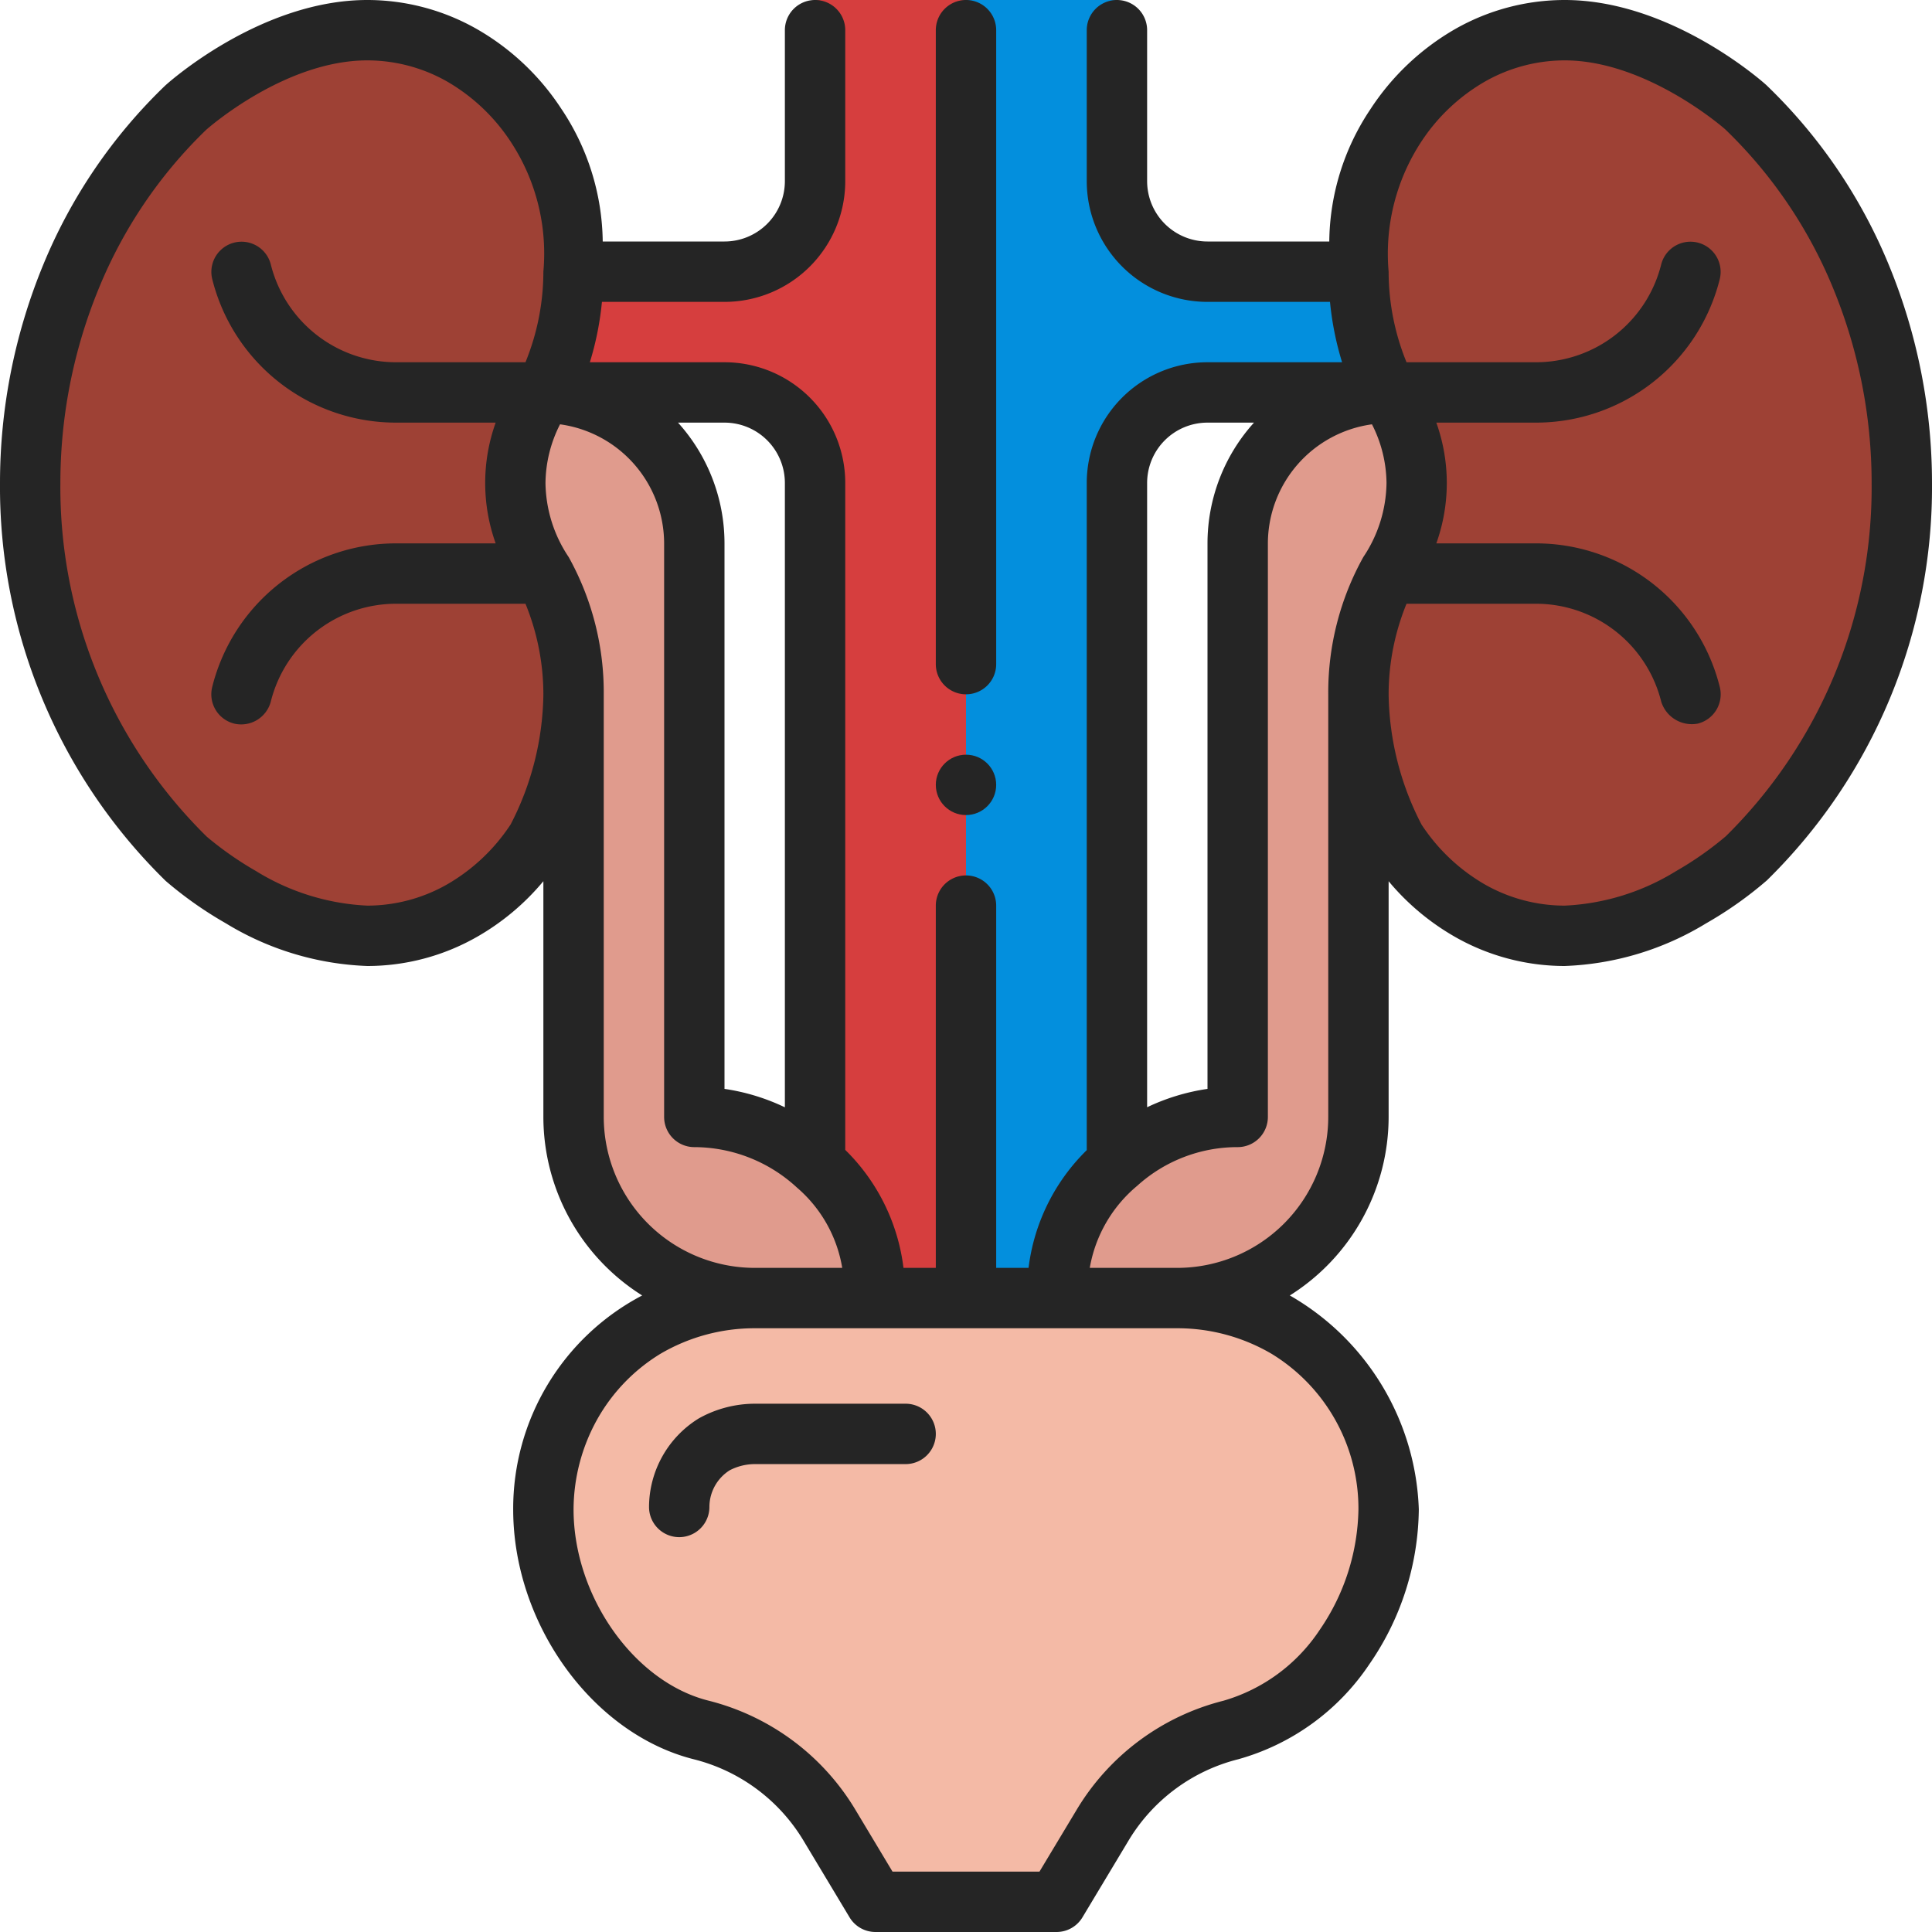 <?xml version="1.0" encoding="UTF-8"?>
<svg xmlns="http://www.w3.org/2000/svg" id="Layer_1" data-name="Layer 1" viewBox="0 0 64 64" width="512" height="512"><path d="M46,19a5.3,5.3,0,0,0,0-6,8.1,8.1,0,0,1-1-4c0-3,.78-4.14,1.25-4.86A7.192,7.192,0,0,1,48.7,1.83,6.314,6.314,0,0,1,51.83,1C55,1,57.84,3.56,57.84,3.56a16.523,16.523,0,0,1,3.81,5.61A17.853,17.853,0,0,1,63,16a17.227,17.227,0,0,1-5.16,12.44,11.721,11.721,0,0,1-1.82,1.28A8.594,8.594,0,0,1,51.83,31a6.314,6.314,0,0,1-3.13-.83,7.192,7.192,0,0,1-2.45-2.31A10.533,10.533,0,0,1,45,23,8.1,8.1,0,0,1,46,19Z" style="fill:#9e4135"/><path d="M18,19a8.1,8.1,0,0,1,1,4,10.533,10.533,0,0,1-1.25,4.86,7.192,7.192,0,0,1-2.45,2.31,6.314,6.314,0,0,1-3.13.83,8.594,8.594,0,0,1-4.19-1.28,11.721,11.721,0,0,1-1.82-1.28A17.227,17.227,0,0,1,1,16,17.853,17.853,0,0,1,2.35,9.17,16.523,16.523,0,0,1,6.16,3.56S9,1,12.17,1a6.314,6.314,0,0,1,3.13.83,7.192,7.192,0,0,1,2.45,2.31C18.22,4.86,19,6,19,9a8.1,8.1,0,0,1-1,4,5.3,5.3,0,0,0,0,6Z" style="fill:#9e4135"/><path d="M27,38.54A5.561,5.561,0,0,1,29,43H25a6,6,0,0,1-6-6V23a8.1,8.1,0,0,0-1-4,5.3,5.3,0,0,1,0-6,5,5,0,0,1,5,5V37A5.931,5.931,0,0,1,27,38.54Z" style="fill:#e09b8d"/><path d="M18,13a8.1,8.1,0,0,0,1-4h5a3,3,0,0,0,3-3V0h5V43H29a5.561,5.561,0,0,0-2-4.46V16a3,3,0,0,0-3-3Z" style="fill:#d63e3e"/><path d="M46,13H40a3,3,0,0,0-3,3V38.54A5.561,5.561,0,0,0,35,43H32V0h5V6a3,3,0,0,0,3,3h5A8.1,8.1,0,0,0,46,13Z" style="fill:#038fdd"/><path d="M37,38.54A5.931,5.931,0,0,1,41,37V18a5,5,0,0,1,5-5,5.3,5.3,0,0,1,0,6,8.1,8.1,0,0,0-1,4V37a6,6,0,0,1-6,6H35A5.561,5.561,0,0,1,37,38.54Z" style="fill:#e09b8d"/><path d="M42.64,43.99A7.034,7.034,0,0,1,46,50a8.227,8.227,0,0,1-1.46,4.56,6.729,6.729,0,0,1-3.77,2.75,6.881,6.881,0,0,0-4.24,3.14L35,63H29l-1.53-2.55a6.881,6.881,0,0,0-4.24-3.14C20.16,56.54,18,53.17,18,50a7.127,7.127,0,0,1,.9-3.45,6.939,6.939,0,0,1,2.46-2.56A7.159,7.159,0,0,1,25,43H39A7.159,7.159,0,0,1,42.64,43.99Z" style="fill:#f4baa6"/><path d="M62.574,8.786a17.456,17.456,0,0,0-4.064-5.97C58.382,2.7,55.344,0,51.83,0a7.337,7.337,0,0,0-3.62.959,8.274,8.274,0,0,0-2.823,2.674A8,8,0,0,0,44.034,8H40a2,2,0,0,1-2-2V1a1,1,0,0,0-2,0V6a4,4,0,0,0,4,4h4.058a10.062,10.062,0,0,0,.4,2H40a4,4,0,0,0-4,4V38.1A6.59,6.59,0,0,0,34.072,42H33V30a1,1,0,0,0-2,0V42H29.929A6.594,6.594,0,0,0,28,38.092V16a4,4,0,0,0-4-4H19.54a10.062,10.062,0,0,0,.4-2H24a4,4,0,0,0,4-4V1a1,1,0,0,0-2,0V6a2,2,0,0,1-2,2H19.966a8.046,8.046,0,0,0-1.383-4.413A8.216,8.216,0,0,0,15.794.961,7.344,7.344,0,0,0,12.17,0c-3.514,0-6.552,2.7-6.7,2.837A17.411,17.411,0,0,0,1.426,8.786,18.981,18.981,0,0,0,0,16,18.255,18.255,0,0,0,5.491,29.184a12.8,12.8,0,0,0,1.987,1.4A9.655,9.655,0,0,0,12.17,32a7.337,7.337,0,0,0,3.62-.959A8.049,8.049,0,0,0,18,29.191V37a6.993,6.993,0,0,0,3.273,5.914A7.974,7.974,0,0,0,17,50c0,3.8,2.63,7.438,5.989,8.28a5.915,5.915,0,0,1,3.623,2.685l1.531,2.55A1,1,0,0,0,29,64h6a1,1,0,0,0,.857-.485l1.532-2.551a5.918,5.918,0,0,1,3.628-2.686,7.724,7.724,0,0,0,4.347-3.152A9.168,9.168,0,0,0,47,50a8.5,8.5,0,0,0-4.273-7.086A6.993,6.993,0,0,0,46,37V29.192a8.071,8.071,0,0,0,2.206,1.847A7.344,7.344,0,0,0,51.83,32a9.654,9.654,0,0,0,4.689-1.414,12.656,12.656,0,0,0,2.012-1.423A18.24,18.24,0,0,0,64,16,18.981,18.981,0,0,0,62.574,8.786ZM40,14h1.54A5.969,5.969,0,0,0,40,18V36.071a6.972,6.972,0,0,0-2,.608V16A2,2,0,0,1,40,14ZM26,16V36.681a6.951,6.951,0,0,0-2-.61V18a5.969,5.969,0,0,0-1.54-4H24A2,2,0,0,1,26,16ZM16.917,27.308A6.254,6.254,0,0,1,14.806,29.3a5.352,5.352,0,0,1-2.636.7,7.689,7.689,0,0,1-3.691-1.146,11.174,11.174,0,0,1-1.627-1.136A16.234,16.234,0,0,1,2,16,16.957,16.957,0,0,1,3.273,9.554,15.393,15.393,0,0,1,6.83,4.3C6.855,4.279,9.416,2,12.17,2a5.359,5.359,0,0,1,2.64.7,6.276,6.276,0,0,1,2.128,2.026A6.73,6.73,0,0,1,18,9a7.952,7.952,0,0,1-.593,3H13.12A4.277,4.277,0,0,1,8.97,8.757a1,1,0,0,0-1.94.486A6.274,6.274,0,0,0,13.12,14h3.3a5.929,5.929,0,0,0,0,4h-3.3a6.274,6.274,0,0,0-6.09,4.757,1,1,0,0,0,.727,1.213,1.014,1.014,0,0,0,1.213-.727A4.277,4.277,0,0,1,13.12,20h4.287A7.956,7.956,0,0,1,18,23,9.631,9.631,0,0,1,16.917,27.308ZM20,37V23a9.228,9.228,0,0,0-1.161-4.545v0A4.5,4.5,0,0,1,18.07,16a4.363,4.363,0,0,1,.482-1.944A3.992,3.992,0,0,1,22,18V37a1,1,0,0,0,1,1,5.025,5.025,0,0,1,3.4,1.34A4.463,4.463,0,0,1,27.9,42H25A5.006,5.006,0,0,1,20,37Zm22.127,7.849A6.006,6.006,0,0,1,45,50a7.243,7.243,0,0,1-1.279,3.986,5.736,5.736,0,0,1-3.193,2.353,7.925,7.925,0,0,0-4.855,3.6L34.434,62H29.566l-1.238-2.063a7.924,7.924,0,0,0-4.854-3.6C21.007,55.722,19,52.877,19,50a6.169,6.169,0,0,1,.773-2.963,5.958,5.958,0,0,1,2.107-2.192A6.16,6.16,0,0,1,25,44H39A6.168,6.168,0,0,1,42.127,44.849ZM44,37a5.006,5.006,0,0,1-5,5H36.1a4.542,4.542,0,0,1,1.572-2.719A4.946,4.946,0,0,1,41,38a1,1,0,0,0,1-1V18a3.992,3.992,0,0,1,3.448-3.944A4.356,4.356,0,0,1,45.93,16a4.5,4.5,0,0,1-.768,2.453v0A9.228,9.228,0,0,0,44,23Zm13.172-9.3a10.946,10.946,0,0,1-1.655,1.159A7.669,7.669,0,0,1,51.83,30a5.359,5.359,0,0,1-2.64-.7,6.238,6.238,0,0,1-2.1-1.986A9.623,9.623,0,0,1,46,23a7.956,7.956,0,0,1,.593-3H50.88a4.277,4.277,0,0,1,4.15,3.243,1.062,1.062,0,0,0,1.213.727,1,1,0,0,0,.727-1.213A6.274,6.274,0,0,0,50.88,18h-3.3a5.937,5.937,0,0,0,0-4h3.3a6.274,6.274,0,0,0,6.09-4.757,1,1,0,0,0-1.94-.486A4.277,4.277,0,0,1,50.88,12H46.593A7.956,7.956,0,0,1,46,9a6.769,6.769,0,0,1,1.083-4.308A6.254,6.254,0,0,1,49.194,2.7,5.352,5.352,0,0,1,51.83,2c2.736,0,5.316,2.28,5.318,2.282a15.425,15.425,0,0,1,3.579,5.272A16.957,16.957,0,0,1,62,16,16.222,16.222,0,0,1,57.172,27.7Z" style="fill:#252525"/><path d="M30,46.5H25a3.81,3.81,0,0,0-1.852.487A3.462,3.462,0,0,0,21.5,49.92a1,1,0,0,0,2,0,1.44,1.44,0,0,1,.674-1.216A1.817,1.817,0,0,1,25,48.5h5a1,1,0,0,0,0-2Z" style="fill:#252525"/><path d="M32,23a1,1,0,0,0,1-1V1a1,1,0,0,0-2,0V22A1,1,0,0,0,32,23Z" style="fill:#252525"/><circle cx="32" cy="26" r="1" style="fill:#252525"/></svg>
